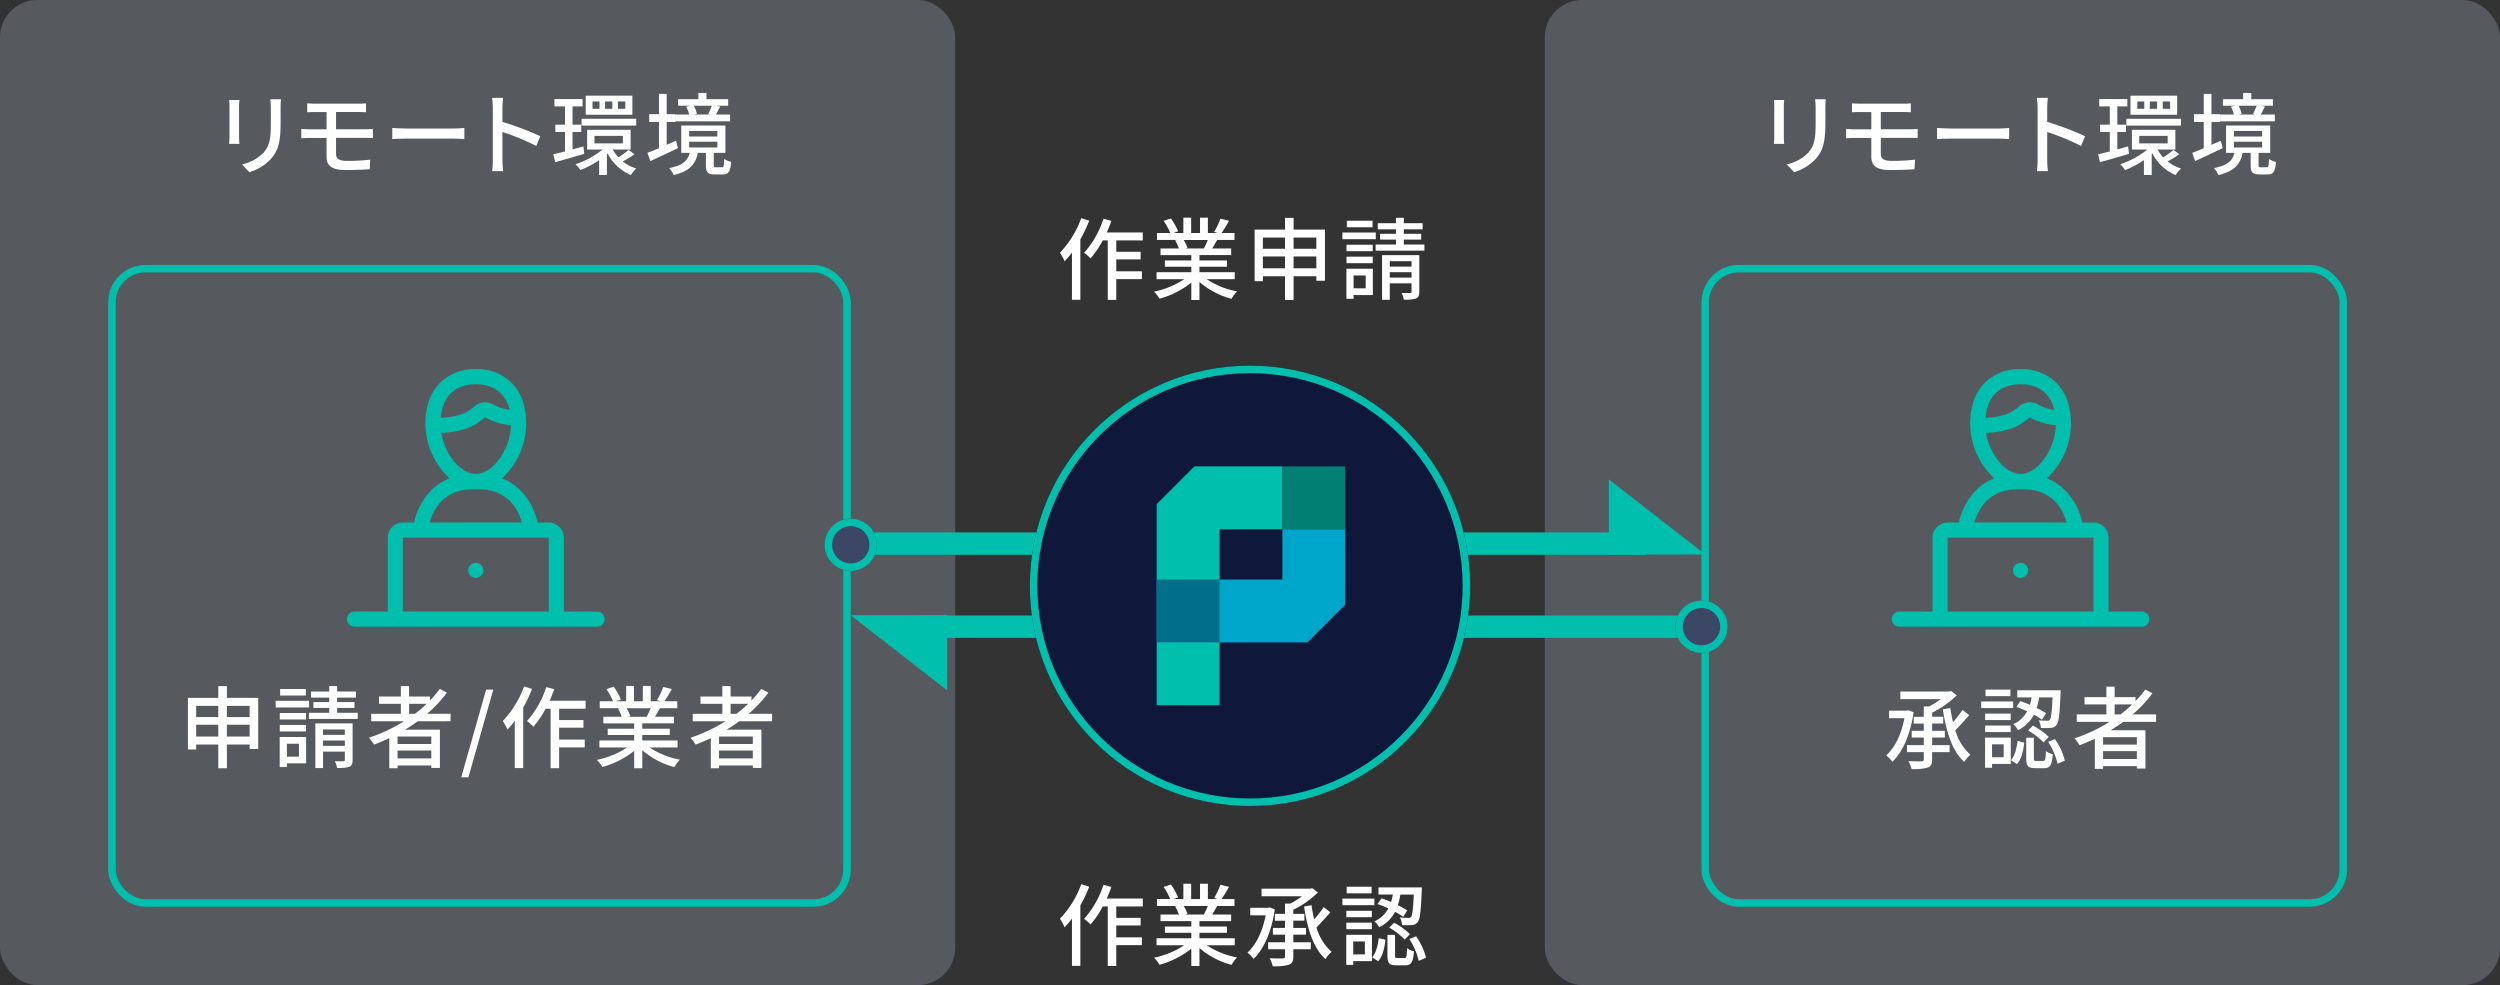 <svg xmlns="http://www.w3.org/2000/svg" width="670" height="264"><rect width="100%" height="100%" fill="#333333" stroke="none"/><g id="グループ_7655" data-name="グループ 7655" transform="translate(777.933 -204.721)"><rect id="長方形_4425" data-name="長方形 4425" width="256" height="264" rx="10" transform="translate(-363.933 204.721)" fill="#c3d1e6" opacity=".25" style="isolation:isolate"/><rect id="長方形_4424" data-name="長方形 4424" width="256" height="264" rx="10" transform="translate(-777.933 204.721)" fill="#c3d1e6" opacity=".25" style="isolation:isolate"/><g id="リモート環境" style="isolation:isolate"><g id="グループ_7591" data-name="グループ 7591" style="isolation:isolate" fill="#fff"><path id="パス_8638" data-name="パス 8638" d="M-713.868 233.3v8.04c0 .624.048 1.465.1 1.945h-2.761c.024-.409.1-1.248.1-1.945v-8.04a15.511 15.511 0 00-.1-1.776h2.761c-.052.508-.1 1.107-.1 1.776zm11.137.239v4.273c0 5.5-.864 7.537-2.64 9.553a13.12 13.12 0 01-5.736 3.5l-1.993-2.089a11.194 11.194 0 005.761-3.12c1.68-1.92 1.992-3.792 1.992-7.993v-4.129a18.566 18.566 0 00-.144-2.208h2.856a28.19 28.19 0 00-.096 2.217z"/><path id="パス_8639" data-name="パス 8639" d="M-693.372 232.511h11.472a17.041 17.041 0 002.064-.1v2.4c-.6-.024-1.2-.072-2.064-.072h-5.976v4.632h7.728c.5 0 1.56-.047 2.136-.1l.024 2.447c-.624-.048-1.584-.048-2.112-.048h-7.776v4.3c0 1.272.839 1.872 2.928 1.872a51.821 51.821 0 006.24-.336l-.144 2.569c-1.752.12-4.224.215-6.5.215-3.96 0-5.065-1.392-5.065-3.552v-5.058h-4.344c-.648 0-1.728.048-2.424.1v-2.521c.672.073 1.728.12 2.424.12h4.344v-4.632h-2.952c-.84 0-1.56.024-2.232.072v-2.4c.669.044 1.389.092 2.229.092z"/><path id="パス_8640" data-name="パス 8640" d="M-669.228 239.161h13.057c1.152 0 2.088-.1 2.689-.145v2.977c-.528-.025-1.633-.12-2.689-.12h-13.057c-1.32 0-2.76.047-3.576.12v-2.977c.792.048 2.28.145 3.576.145z"/><path id="パス_8641" data-name="パス 8641" d="M-645.852 233.64a17.365 17.365 0 00-.215-2.688h2.952c-.073.792-.168 1.847-.168 2.688v3.744a81.429 81.429 0 0110.153 3.84l-1.08 2.616a62.9 62.9 0 00-9.073-3.744v7.417a28.122 28.122 0 00.192 3.072h-2.952a25.105 25.105 0 00.191-3.072z"/><path id="パス_8642" data-name="パス 8642" d="M-621.348 245.953c-2.688.792-5.568 1.632-7.8 2.232l-.48-2.112c.888-.216 1.968-.48 3.12-.768V240.1h-2.592v-1.968h2.592v-4.9h-2.832v-1.969h7.536v1.969h-2.688v4.9h2.328v1.968h-2.328v4.656c.96-.263 1.944-.527 2.905-.792zm13.442.1a21.918 21.918 0 01-3.121 1.92 10.468 10.468 0 003.625 1.9 8.34 8.34 0 00-1.44 1.753 12.116 12.116 0 01-6.241-5.785l-.192.167v5.618h-2.088v-3.985a24.915 24.915 0 01-5.037 2.659 8.129 8.129 0 00-1.32-1.56 23.193 23.193 0 007.273-3.937h-4.129v-5.3h11.642v5.3h-4.753a9.508 9.508 0 001.488 2.089 23.979 23.979 0 002.737-1.992zm-14.161-9.5h14.641v1.825h-14.641zm13.609-1.08h-12.505v-5.113h12.505zm-8.809-3.552h-1.872v1.967h1.872zm-1.344 11.233H-611v-2.017h-7.609zm4.776-11.233h-1.944v1.967h1.944zm3.481 0h-1.969v1.967h1.969z"/><path id="パス_8643" data-name="パス 8643" d="M-596.244 244.417c-2.52 1.224-5.28 2.5-7.393 3.48l-.792-2.208c.865-.313 1.945-.769 3.1-1.248v-7.033h-2.616v-2.088h2.616v-5.448h2.065v5.448h2.352v2.088h-2.352v6.121l2.52-1.105zm11.785 5.136c.456 0 .552-.263.624-2.232a5.82 5.82 0 001.848.792c-.192 2.688-.743 3.36-2.256 3.36h-2.136c-1.944 0-2.376-.6-2.376-2.519v-3.265h-2.161c-.575 2.928-2.04 4.849-6.456 5.952a7.426 7.426 0 00-1.224-1.872c3.792-.744 4.992-2.064 5.5-4.08h-2.256v-7.32h11.833v7.32h-3.12v3.24c0 .552.072.624.6.624zm2.185-12.313h-14.618v-1.824h3.648a9.044 9.044 0 00-.792-2.112l1.057-.24h-3.221v-1.752h5.425v-1.681h2.184v1.681h5.808v1.752h-3.168l1.032.216c-.432.767-.792 1.536-1.128 2.136h3.769zm-10.97 4.081h7.561v-1.513h-7.561zm0 2.928h7.561v-1.537h-7.561zm1.244-11.185a8.454 8.454 0 01.841 2.16l-.744.192h4.3l-.528-.12a20.815 20.815 0 00.96-2.232z"/></g></g><g id="リモート環境-2" style="isolation:isolate"><g id="グループ_7592" data-name="グループ 7592" style="isolation:isolate" fill="#fff"><path id="パス_8644" data-name="パス 8644" d="M-299.868 233.3v8.04c0 .624.048 1.465.1 1.945h-2.761c.024-.409.1-1.248.1-1.945v-8.04a15.5 15.5 0 00-.1-1.776h2.761c-.052.508-.1 1.107-.1 1.776zm11.137.239v4.273c0 5.5-.864 7.537-2.64 9.553a13.12 13.12 0 01-5.736 3.5l-1.993-2.089a11.193 11.193 0 005.761-3.12c1.68-1.92 1.992-3.792 1.992-7.993v-4.129a18.573 18.573 0 00-.144-2.208h2.856a28.19 28.19 0 00-.096 2.217z"/><path id="パス_8645" data-name="パス 8645" d="M-279.372 232.511h11.472a17.042 17.042 0 002.064-.1v2.4c-.6-.024-1.2-.072-2.064-.072h-5.976v4.632h7.728c.5 0 1.56-.047 2.136-.1l.024 2.447c-.624-.048-1.584-.048-2.112-.048h-7.776v4.3c0 1.272.839 1.872 2.928 1.872a51.82 51.82 0 006.24-.336l-.144 2.569c-1.752.12-4.224.215-6.5.215-3.96 0-5.065-1.392-5.065-3.552v-5.058h-4.344c-.648 0-1.728.048-2.424.1v-2.521c.672.073 1.728.12 2.424.12h4.344v-4.632h-2.952c-.84 0-1.56.024-2.232.072v-2.4c.669.044 1.389.092 2.229.092z"/><path id="パス_8646" data-name="パス 8646" d="M-255.228 239.161h13.057c1.152 0 2.088-.1 2.689-.145v2.977c-.528-.025-1.633-.12-2.689-.12h-13.057c-1.32 0-2.76.047-3.576.12v-2.977c.792.048 2.28.145 3.576.145z"/><path id="パス_8647" data-name="パス 8647" d="M-231.852 233.64a17.371 17.371 0 00-.215-2.688h2.952c-.073.792-.168 1.847-.168 2.688v3.744a81.43 81.43 0 0110.153 3.84l-1.08 2.616a62.9 62.9 0 00-9.073-3.744v7.417a28.122 28.122 0 00.192 3.072h-2.952a25.118 25.118 0 00.191-3.072z"/><path id="パス_8648" data-name="パス 8648" d="M-207.348 245.953c-2.688.792-5.568 1.632-7.8 2.232l-.48-2.112c.888-.216 1.968-.48 3.12-.768V240.1h-2.592v-1.968h2.592v-4.9h-2.832v-1.969h7.536v1.969h-2.688v4.9h2.328v1.968h-2.328v4.656c.96-.263 1.944-.527 2.9-.792zm13.442.1a21.918 21.918 0 01-3.121 1.92 10.469 10.469 0 003.625 1.9 8.341 8.341 0 00-1.44 1.753 12.116 12.116 0 01-6.241-5.785l-.192.167v5.618h-2.088v-3.985a24.913 24.913 0 01-5.037 2.659 8.128 8.128 0 00-1.32-1.56 23.192 23.192 0 007.273-3.937h-4.129v-5.3h11.642v5.3h-4.753a9.508 9.508 0 001.488 2.089 23.981 23.981 0 002.737-1.992zm-14.161-9.5h14.641v1.825h-14.641zm13.609-1.08h-12.505v-5.113h12.505zm-8.809-3.552h-1.872v1.967h1.872zm-1.344 11.233H-197v-2.017h-7.609zm4.776-11.233h-1.944v1.967h1.944zm3.481 0h-1.969v1.967h1.969z"/><path id="パス_8649" data-name="パス 8649" d="M-182.244 244.417c-2.52 1.224-5.28 2.5-7.393 3.48l-.792-2.208c.865-.313 1.945-.769 3.1-1.248v-7.033h-2.616v-2.088h2.616v-5.448h2.065v5.448h2.352v2.088h-2.352v6.121l2.52-1.105zm11.785 5.136c.456 0 .552-.263.624-2.232a5.82 5.82 0 001.848.792c-.192 2.688-.743 3.36-2.256 3.36h-2.136c-1.944 0-2.376-.6-2.376-2.519v-3.265h-2.161c-.575 2.928-2.04 4.849-6.456 5.952a7.427 7.427 0 00-1.224-1.872c3.792-.744 4.992-2.064 5.5-4.08h-2.256v-7.32h11.833v7.32h-3.12v3.24c0 .552.072.624.6.624zm2.185-12.313h-14.618v-1.824h3.648a9.044 9.044 0 00-.792-2.112l1.057-.24h-3.221v-1.752h5.425v-1.681h2.184v1.681h5.808v1.752h-3.168l1.032.216c-.432.767-.792 1.536-1.128 2.136h3.769zm-10.97 4.081h7.561v-1.513h-7.561zm0 2.928h7.561v-1.537h-7.561zm1.244-11.185a8.452 8.452 0 01.841 2.16l-.744.192h4.3l-.528-.12a20.818 20.818 0 00.96-2.232z"/></g></g><g id="申請者_作業者" data-name="申請者 作業者" style="isolation:isolate"><g id="グループ_7593" data-name="グループ 7593" style="isolation:isolate" fill="#fff"><path id="パス_8650" data-name="パス 8650" d="M-708.73 391.752v13.7h-2.3v-1.2h-6.1v6.361h-2.3v-6.361h-5.928v1.32h-2.208v-13.82h8.136v-3.145h2.3v3.145zm-16.634 2.137v3h5.928v-3zm5.928 8.232v-3.168h-5.928v3.168zm2.3-8.232v3h6.1v-3zm6.1 8.232v-3.168h-6.1v3.168z"/><path id="パス_8651" data-name="パス 8651" d="M-695.1 394.32h-8.953v-1.777h8.953zm-.793 14.977h-5.16v1.003h-1.92v-8.06h7.08zm-.024-11.76h-7.032v-1.728h7.032zm-7.031 1.463h7.032v1.752h-7.032zm6.985-7.873h-6.889v-1.752h6.889zm-5.089 12.914v3.459h3.24v-3.457zm18.986-8.281v1.633h-13.081v-1.633h5.448v-1.321h-4.248v-1.56h4.248v-1.2h-4.872v-1.633h4.872v-1.463h2.112v1.463h5.041v1.633h-5.041v1.2h4.657v1.56h-4.657v1.321zm-1.369 12.625c0 1.008-.215 1.537-.887 1.847a9.937 9.937 0 01-3.289.289 6.3 6.3 0 00-.576-1.8c.984.049 1.968.025 2.256.025.312-.025.409-.1.409-.385v-2.209h-5.833v4.418h-2.064v-11.978h9.984zm-7.92-8.16v1.439h5.833v-1.439zm5.833 4.392v-1.441h-5.833v1.441z"/><path id="パス_8652" data-name="パス 8652" d="M-665.987 398.016c-1.08.816-2.208 1.537-3.361 2.255h9.313v10.25h-2.3v-.648h-9.049v.744h-2.216v-8.064a67.596 67.596 0 01-4.08 1.728 12.177 12.177 0 00-1.368-1.847 43.171 43.171 0 009.384-4.418h-8.784v-1.993h7.944v-2.687h-5.856v-1.943h5.856v-2.809h2.208v2.809h5.593v1.054a26.279 26.279 0 002.616-3.1l1.92 1.007a34.587 34.587 0 01-5.3 5.664h6.288v1.993zm3.648 4.105h-9.049v1.992h9.049zm0 5.856v-2.112h-9.049v2.112zm-4.392-11.954a34.272 34.272 0 003.144-2.687h-4.705v2.687z"/><path id="パス_8653" data-name="パス 8653" d="M-647.652 389.543h1.921l-6.673 23.5h-1.92z"/><path id="パス_8654" data-name="パス 8654" d="M-635.339 389.352a38.286 38.286 0 01-2.377 5.015v16.2h-2.256V397.9a21.6 21.6 0 01-1.968 2.352 13.571 13.571 0 00-1.248-2.3 26.682 26.682 0 005.712-9.263zm7.248 5.3v3.048h6.528v2.039h-6.528v3.194h6.865v2.087h-6.865v5.569h-2.28v-15.933h-1.344a24.841 24.841 0 01-3.264 4.824 13.439 13.439 0 00-1.729-1.511 25.491 25.491 0 005.185-9.121l2.136.576a50.395 50.395 0 01-1.248 3.1h9.649v2.136z"/><path id="パス_8655" data-name="パス 8655" d="M-603.851 405.049a22.022 22.022 0 008.137 3.264 9.989 9.989 0 00-1.486 1.987 21.409 21.409 0 01-8.592-4.512v4.824h-2.184v-4.656a23.851 23.851 0 01-8.521 4.32 10.016 10.016 0 00-1.464-1.9 23.286 23.286 0 008.088-3.336h-7.416v-1.873h9.313v-1.463h-7.081v-1.68h7.081v-1.441h-8.257v-1.776h4.92a11.852 11.852 0 00-1.008-2.183l.576-.1h-5.455v-1.871h3.552a18.03 18.03 0 00-1.752-3.24l1.944-.649a16.682 16.682 0 011.92 3.432l-1.224.457h2.64v-4.105h2.088v4.105h2.377v-4.105h2.112v4.105h2.592l-.912-.289a20.873 20.873 0 001.68-3.551l2.3.576a37.7 37.7 0 01-1.992 3.264h3.456v1.871h-4.632c-.456.817-.936 1.61-1.344 2.281h5.088v1.776h-8.5v1.441h7.368v1.68h-7.368v1.463h9.457v1.873zm-6.169-10.514a10.127 10.127 0 011.032 2.137l-.7.144h5.065a22.209 22.209 0 001.056-2.281z"/><path id="パス_8656" data-name="パス 8656" d="M-579.827 398.016c-1.08.816-2.208 1.537-3.361 2.255h9.313v10.25h-2.3v-.648h-9.049v.744h-2.208v-8.064a67.596 67.596 0 01-4.08 1.728 12.185 12.185 0 00-1.368-1.847 43.171 43.171 0 009.384-4.418h-8.784v-1.993h7.945v-2.687h-5.865v-1.943h5.857v-2.809h2.208v2.809h5.592v1.054a26.274 26.274 0 002.616-3.1l1.921 1.007a34.639 34.639 0 01-5.3 5.664h6.288v1.993zm3.648 4.105h-9.049v1.992h9.049zm0 5.856v-2.112h-9.049v2.112zm-4.392-11.954a34.271 34.271 0 003.144-2.687h-4.7v2.687z"/></g></g><g id="承認者" style="isolation:isolate"><g id="グループ_7594" data-name="グループ 7594" style="isolation:isolate" fill="#fff"><path id="パス_8657" data-name="パス 8657" d="M-265.092 395.588c-.864 6.025-2.976 10.754-5.689 13.273a8.4 8.4 0 00-1.656-1.679c2.305-2.041 4.057-5.618 4.9-9.987h-4.127v-2.015h4.8l.432-.1zm4.968 8.832h4.681v1.873h-4.681v1.943c0 1.274-.312 1.873-1.2 2.209a13.993 13.993 0 01-4.32.385 9.735 9.735 0 00-.816-2.137c1.512.073 3.072.073 3.528.049.432-.025.576-.144.576-.553v-1.9h-4.512v-1.869h4.512v-2.039h-3.24v-1.8h3.24v-1.943h-2.712v-1.824h2.712v-2.76h1.416a19.4 19.4 0 003.1-1.969h-10.8v-2.041h13.106l.5-.119 1.512 1.127a24.716 24.716 0 01-6.6 4.658v1.1h2.977v1.824h-2.977v1.943h3.409v1.8h-3.409zm9.937-8.039c-1.152 1.32-2.544 2.879-3.72 4.031a13.643 13.643 0 004.056 6.576 7.606 7.606 0 00-1.656 1.922c-3.24-2.881-4.848-8.066-5.737-14.09l1.993-.336a46 46 0 00.72 3.791 30.5 30.5 0 002.544-3.287z"/><path id="パス_8658" data-name="パス 8658" d="M-238.4 394.484h-8.569v-1.777h8.569zm-.648 14.977h-5.016v1.008h-1.872V402.4h6.888zm-.024-11.76h-6.841v-1.728h6.841zm-6.841 1.463h6.841v1.752h-6.841zm6.769-7.873h-6.672v-1.752h6.672zm-4.92 12.914v3.457h3.12V404.2zm5.064 4.248c1.056-1.176 1.536-3.217 1.776-5.16l1.8.455c-.239 2.113-.719 4.369-1.944 5.736zm2.5-15.816a26.8 26.8 0 012.592.982 18.465 18.465 0 00.457-1.992h-3.849v-1.92h11.617s0 .625-.024.889c-.24 5.545-.456 7.679-1.08 8.4a1.941 1.941 0 01-1.512.793 18.922 18.922 0 01-2.688.024 4.751 4.751 0 00-.576-2.042c.984.1 1.872.1 2.232.1a.777.777 0 00.768-.265c.312-.409.552-1.944.72-5.977h-3.6a16.212 16.212 0 01-.672 2.834 21.935 21.935 0 012.52 1.416l-1.08 1.727a18.655 18.655 0 00-2.184-1.344 9.611 9.611 0 01-4.249 4.152 5.164 5.164 0 00-1.3-1.607 7.681 7.681 0 003.744-3.457 26.491 26.491 0 00-2.9-1.176zm6.121 16.008c.576 0 .672-.311.744-2.639a5.055 5.055 0 001.848.84c-.216 2.976-.768 3.744-2.352 3.744h-2.361c-1.943 0-2.4-.625-2.4-2.617v-5.545h2.04v5.521c0 .6.1.7.7.7zm-2.737-9.457a17.1 17.1 0 014.249 3.048l-1.392 1.465a18.9 18.9 0 00-4.152-3.217zm5.9 3.625a17.111 17.111 0 012.664 5.759l-1.968.817a17.848 17.848 0 00-2.52-5.856z"/><path id="パス_8659" data-name="パス 8659" d="M-208.908 398.18c-1.08.816-2.208 1.537-3.36 2.256h9.313v10.25h-2.3v-.649h-9.049v.744h-2.209v-8.064a67.325 67.325 0 01-4.08 1.728 12.18 12.18 0 00-1.368-1.847 43.156 43.156 0 009.385-4.418h-8.785v-1.992h7.945V393.5h-5.856v-1.943h5.856v-2.809h2.208v2.809h5.592v1.054a26.188 26.188 0 002.617-3.1l1.92 1.007a34.641 34.641 0 01-5.305 5.665h6.289v1.992zm3.649 4.105h-9.049v1.992h9.049zm0 5.856v-2.112h-9.049v2.112zm-4.393-11.953a34.287 34.287 0 003.145-2.688h-4.705v2.688z"/></g></g><g id="作業申請" style="isolation:isolate"><g id="グループ_7595" data-name="グループ 7595" style="isolation:isolate" fill="#fff"><path id="パス_8660" data-name="パス 8660" d="M-486.02 263.851a38.119 38.119 0 01-2.376 5.017v16.2h-2.256V272.4a21.8 21.8 0 01-1.968 2.353 13.493 13.493 0 00-1.248-2.3 26.691 26.691 0 005.712-9.265zm7.249 5.3v3.049h6.528v2.04h-6.528v3.192h6.865v2.088h-6.865v5.568h-2.28v-15.932h-1.349a24.752 24.752 0 01-3.264 4.824 13.435 13.435 0 00-1.728-1.512 25.483 25.483 0 005.185-9.121l2.136.576a49.891 49.891 0 01-1.248 3.1h9.648v2.136z"/><path id="パス_8661" data-name="パス 8661" d="M-454.531 279.549a22.046 22.046 0 008.137 3.264 10.052 10.052 0 00-1.488 1.992 21.4 21.4 0 01-8.593-4.513v4.826h-2.184v-4.657a23.861 23.861 0 01-8.521 4.321 10.021 10.021 0 00-1.464-1.9 23.278 23.278 0 008.088-3.336h-7.416v-1.873h9.313v-1.464h-7.081v-1.679h7.081v-1.441h-8.257v-1.776H-462a11.824 11.824 0 00-1-2.181l.576-.1h-5.448v-1.872h3.552a18.033 18.033 0 00-1.752-3.241l1.944-.647a16.711 16.711 0 011.921 3.432l-1.225.456h2.641v-4.105h2.087v4.105h2.377v-4.105h2.112v4.105h2.593l-.913-.289a20.954 20.954 0 001.681-3.551l2.3.576a37.807 37.807 0 01-1.992 3.264h3.456v1.872h-4.633a73.36 73.36 0 01-1.344 2.28h5.088v1.776h-8.5v1.441h7.369v1.679h-7.369v1.464h9.457v1.873zm-6.168-10.513a10.146 10.146 0 011.032 2.136l-.7.144h5.064a22.389 22.389 0 001.056-2.28z"/><path id="パス_8662" data-name="パス 8662" d="M-422.851 266.251v13.706h-2.3v-1.2h-6.1v6.362h-2.3v-6.362h-5.928v1.321h-2.208v-13.827h8.136v-3.143h2.3v3.143zm-16.633 2.137v3h5.928v-3zm5.928 8.233v-3.168h-5.928v3.168zm2.3-8.233v3h6.1v-3zm6.1 8.233v-3.168h-6.1v3.168z"/><path id="パス_8663" data-name="パス 8663" d="M-409.219 268.82h-8.953v-1.777h8.953zm-.793 14.977h-5.16v1.003h-1.92v-8.064h7.08zm-.024-11.76h-7.032v-1.729h7.032zm-7.032 1.463h7.032v1.752h-7.032zm6.985-7.873h-6.889v-1.752h6.889zm-5.089 12.914V282h3.24v-3.457zm18.985-8.281v1.632h-13.081v-1.632h5.449v-1.32h-4.248v-1.561h4.248v-1.2h-4.872v-1.633h4.872v-1.464h2.112v1.464h5.04v1.633h-5.04v1.2h4.657v1.561h-4.657v1.32zm-1.368 12.625c0 1.008-.216 1.536-.887 1.848a9.974 9.974 0 01-3.289.288 6.3 6.3 0 00-.576-1.8c.984.048 1.968.025 2.256.025.312-.025.408-.1.408-.385v-2.208h-5.832v4.417h-2.065v-11.978h9.985zm-7.92-8.161v1.441h5.832v-1.441zm5.832 4.393v-1.441h-5.832v1.441z"/></g></g><g id="online-learning" fill="#00c0ad"><path id="パス_873" data-name="パス 873" d="M-617.933 368.628h-8.9V348.81a4.048 4.048 0 00-4.044-4.044h-3a17.544 17.544 0 00-4.619-8.654 14.454 14.454 0 00-4.887-3.2 20.1 20.1 0 006.465-14.483c0-4.784-1.331-8.539-3.956-11.16a13.141 13.141 0 00-9.544-3.622 13.145 13.145 0 00-9.546 3.624c-2.625 2.621-3.956 6.376-3.956 11.161a20.112 20.112 0 006.465 14.483 14.472 14.472 0 00-4.887 3.2 17.558 17.558 0 00-4.618 8.654h-3.007a4.05 4.05 0 00-4.044 4.044v19.815h-8.9a2.022 2.022 0 00-2.023 2.02 2.022 2.022 0 002.02 2.024h64.983a2.022 2.022 0 002.024-2.02 2.022 2.022 0 00-2.02-2.024zm-32.487-60.937c2.97 0 7.631.987 9.04 6.857a11.789 11.789 0 01-4.159-1.3 4.587 4.587 0 00-3.176-.667 6.081 6.081 0 00-2.44 1.358c-1.277 1.008-3.142 2.477-8.65 2.774.686-7.8 6.081-9.022 9.384-9.022zm-9.254 13.065c6.868-.362 9.434-2.386 11.025-3.643.23-.182.527-.416.711-.528.162.068.4.187.6.288a15.972 15.972 0 006.365 1.781 16.554 16.554 0 01-2.989 8.882c-1.867 2.656-4.223 4.179-6.463 4.179s-4.6-1.523-6.463-4.179a17.02 17.02 0 01-2.786-6.78zm8.175 15.112h2.157c5.612 0 9.706 3.281 11.294 8.9h-24.745c1.588-5.621 5.682-8.9 11.293-8.9zm-18.47 32.76V348.81h39.1v19.818z"/><circle id="楕円形_237" data-name="楕円形 237" cx="2.022" cy="2.022" r="2.022" transform="translate(-652.443 355.55)"/></g><g id="online-learning-2" fill="#00c0ad"><path id="パス_873-2" data-name="パス 873-2" d="M-203.933 368.628h-8.9V348.81a4.048 4.048 0 00-4.044-4.044h-3a17.544 17.544 0 00-4.619-8.654 14.453 14.453 0 00-4.887-3.2 20.1 20.1 0 006.465-14.483c0-4.784-1.331-8.539-3.956-11.16a13.141 13.141 0 00-9.544-3.622 13.145 13.145 0 00-9.546 3.624c-2.625 2.621-3.956 6.376-3.956 11.161a20.112 20.112 0 006.465 14.483 14.472 14.472 0 00-4.887 3.2 17.558 17.558 0 00-4.618 8.654h-3.007a4.05 4.05 0 00-4.044 4.044v19.815h-8.9a2.022 2.022 0 00-2.023 2.02 2.022 2.022 0 002.02 2.024h64.983a2.022 2.022 0 002.024-2.02 2.022 2.022 0 00-2.02-2.024zm-32.487-60.937c2.97 0 7.631.987 9.04 6.857a11.789 11.789 0 01-4.159-1.3 4.587 4.587 0 00-3.176-.667 6.081 6.081 0 00-2.44 1.358c-1.277 1.008-3.142 2.477-8.65 2.774.686-7.8 6.081-9.022 9.384-9.022zm-9.254 13.065c6.868-.362 9.434-2.386 11.025-3.643.23-.182.527-.416.711-.528.162.068.4.187.605.288a15.971 15.971 0 006.365 1.781 16.554 16.554 0 01-2.989 8.882c-1.867 2.656-4.223 4.179-6.463 4.179s-4.6-1.523-6.463-4.179a17.019 17.019 0 01-2.791-6.78zm8.175 15.112h2.157c5.612 0 9.706 3.281 11.294 8.9h-24.745c1.588-5.621 5.682-8.9 11.293-8.9zm-18.47 32.76V348.81h39.1v19.818z"/><circle id="楕円形_237-2" data-name="楕円形 237-2" cx="2.022" cy="2.022" r="2.022" transform="translate(-238.443 355.55)"/></g><g id="長方形_4305" data-name="長方形 4305" fill="none"><rect id="長方形_4530" data-name="長方形 4530" width="199" height="172" rx="10" transform="translate(-748.933 275.721)"/><rect id="長方形_4531" data-name="長方形 4531" width="197" height="170" rx="9" transform="translate(-747.933 276.721)" stroke="#00c0ad" stroke-width="2"/></g><g id="長方形_4306" data-name="長方形 4306" fill="none"><rect id="長方形_4532" data-name="長方形 4532" width="173" height="172" rx="10" transform="translate(-321.933 275.721)"/><rect id="長方形_4533" data-name="長方形 4533" width="171" height="170" rx="9" transform="translate(-320.933 276.721)" stroke="#00c0ad" stroke-width="2"/></g><g id="作業承認" style="isolation:isolate"><g id="グループ_7596" data-name="グループ 7596" style="isolation:isolate" fill="#fff"><path id="パス_8664" data-name="パス 8664" d="M-486.02 442.352a38.154 38.154 0 01-2.376 5.015v16.2h-2.256V450.9a21.592 21.592 0 01-1.968 2.352 13.569 13.569 0 00-1.248-2.3 26.682 26.682 0 005.712-9.263zm7.249 5.3v3.048h6.528v2.039h-6.528v3.194h6.865v2.087h-6.865v5.569h-2.28v-15.933h-1.349a24.752 24.752 0 01-3.264 4.824 13.43 13.43 0 00-1.728-1.511 25.492 25.492 0 005.185-9.121l2.136.576a50.395 50.395 0 01-1.248 3.1h9.648v2.136z"/><path id="パス_8665" data-name="パス 8665" d="M-454.531 458.049a22.029 22.029 0 008.137 3.264 10.023 10.023 0 00-1.488 1.992 21.413 21.413 0 01-8.593-4.512v4.824h-2.184v-4.656a23.843 23.843 0 01-8.521 4.32 10.015 10.015 0 00-1.464-1.9 23.278 23.278 0 008.088-3.336h-7.416v-1.873h9.313v-1.463h-7.081v-1.68h7.081v-1.441h-8.257v-1.776H-462a11.784 11.784 0 00-1-2.179l.576-.1h-5.448v-1.871h3.552a18.026 18.026 0 00-1.752-3.24l1.944-.649a16.738 16.738 0 011.921 3.432l-1.225.457h2.641v-4.105h2.087v4.105h2.377v-4.105h2.112v4.105h2.593l-.913-.289a20.954 20.954 0 001.681-3.551l2.3.576a37.962 37.962 0 01-1.992 3.264h3.456v1.871h-4.633c-.456.817-.936 1.61-1.344 2.281h5.088v1.776h-8.5v1.441h7.369v1.68h-7.369v1.463h9.457v1.873zm-6.168-10.514a10.175 10.175 0 011.032 2.137l-.7.144h5.064a22.209 22.209 0 001.056-2.281z"/><path id="パス_8666" data-name="パス 8666" d="M-436.292 448.424c-.864 6.025-2.976 10.754-5.688 13.273a8.4 8.4 0 00-1.656-1.679c2.3-2.041 4.056-5.618 4.9-9.987h-4.128v-2.015h4.8l.432-.1zm4.969 8.832h4.68v1.873h-4.68v1.943c0 1.274-.312 1.873-1.2 2.209a14 14 0 01-4.321.385 9.714 9.714 0 00-.816-2.137c1.512.073 3.072.073 3.528.049.432-.025.576-.144.576-.553v-1.9h-4.512v-1.873h4.512v-2.039h-3.24v-1.8h3.24v-1.943h-2.712v-1.825h2.712v-2.759h1.416a19.4 19.4 0 003.1-1.969h-10.8v-2.041h13.1l.5-.119 1.512 1.127a24.71 24.71 0 01-6.6 4.658v1.1h2.976v1.825h-2.976v1.943h3.408v1.8h-3.408zm9.936-8.039c-1.152 1.32-2.544 2.879-3.72 4.031a13.637 13.637 0 004.057 6.576 7.589 7.589 0 00-1.657 1.922c-3.24-2.881-4.848-8.066-5.736-14.09l1.992-.336a46 46 0 00.72 3.791 30.5 30.5 0 002.544-3.287z"/><path id="パス_8667" data-name="パス 8667" d="M-409.6 447.32h-8.568v-1.777h8.568zm-.647 14.977h-5.017v1.003h-1.872v-8.06h6.889zm-.024-11.76h-6.841v-1.728h6.841zm-6.845 1.463h6.841v1.752h-6.841zm6.768-7.873h-6.672v-1.752h6.672zm-4.92 12.914v3.459h3.12v-3.457zm5.064 4.248c1.057-1.176 1.537-3.217 1.777-5.16l1.8.455c-.24 2.113-.72 4.369-1.944 5.736zm2.5-15.816a26.817 26.817 0 012.593.982 18.229 18.229 0 00.456-1.992h-3.845v-1.92h11.618s0 .625-.024.889c-.24 5.545-.456 7.679-1.08 8.4a1.945 1.945 0 01-1.513.793 18.8 18.8 0 01-2.688.023 4.747 4.747 0 00-.576-2.041c.984.1 1.872.1 2.232.1a.776.776 0 00.768-.266c.312-.408.553-1.943.721-5.976h-3.6a16.209 16.209 0 01-.672 2.834 21.934 21.934 0 012.52 1.416l-1.08 1.726a18.8 18.8 0 00-2.184-1.343 9.606 9.606 0 01-4.249 4.152 5.15 5.15 0 00-1.3-1.607 7.683 7.683 0 003.745-3.457 26.438 26.438 0 00-2.9-1.176zm6.121 16.007c.576 0 .672-.31.744-2.638a5.062 5.062 0 001.848.84c-.215 2.976-.768 3.744-2.352 3.744h-2.357c-1.944 0-2.4-.625-2.4-2.617v-5.545h2.04v5.521c0 .6.1.7.7.7zm-2.736-9.457a17.139 17.139 0 014.248 3.049l-1.392 1.465a18.9 18.9 0 00-4.152-3.217zm5.9 3.625a17.123 17.123 0 012.664 5.76l-1.969.817a17.826 17.826 0 00-2.52-5.856z"/></g></g><g id="グループ_6878" data-name="グループ 6878" fill="#00c0ad"><g id="グループ_6869" data-name="グループ 6869"><path id="長方形_4534" data-name="長方形 4534" transform="translate(-548.974 347.403)" d="M0 0h212.11v6H0z"/><path id="パス_6912" data-name="パス 6912" d="M-320.886 353.335h-25.884V333.2z"/></g><g id="グループ_6879" data-name="グループ 6879"><path id="長方形_4535" data-name="長方形 4535" transform="translate(-533.366 369.673)" d="M0 0h210.223v6H0z"/><path id="パス_6912-2" data-name="パス 6912-2" d="M-549.974 369.6h25.884v20.132z"/></g></g><g id="楕円形_308" data-name="楕円形 308"><circle id="楕円形_622" data-name="楕円形 622" cx="7" cy="7" r="7" transform="translate(-556.933 343.721)" fill="#3c4766"/><circle id="楕円形_623" data-name="楕円形 623" cx="6" cy="6" r="6" transform="translate(-555.933 344.721)" fill="none" stroke="#00c0ad" stroke-width="2"/></g><g id="楕円形_309" data-name="楕円形 309"><circle id="楕円形_624" data-name="楕円形 624" cx="7" cy="7" r="7" transform="translate(-328.933 365.672)" fill="#3c4766"/><circle id="楕円形_625" data-name="楕円形 625" cx="6" cy="6" r="6" transform="translate(-327.933 366.672)" fill="none" stroke="#00c0ad" stroke-width="2"/></g><g id="楕円形_585" data-name="楕円形 585" transform="translate(0 .252)"><circle id="楕円形_626" data-name="楕円形 626" cx="59" cy="59" r="59" transform="translate(-501.933 302.469)" fill="#0f183b"/><circle id="楕円形_627" data-name="楕円形 627" cx="58" cy="58" r="58" transform="translate(-500.933 303.469)" fill="none" stroke="#00c0ad" stroke-width="2"/></g><g id="グループ_7659" data-name="グループ 7659" transform="translate(-467.933 329.722)"><path id="パス_8937" data-name="パス 8937" d="M1417.737 1189v-53.895l10.105-10.105h23.579v16.842h-16.842V1189z" transform="translate(-1417.737 -1125)" fill="#00c0ad"/><path id="長方形_4563" data-name="長方形 4563" transform="translate(0 30.316)" fill="#00708a" d="M0 0h16.842v16.842H0z"/><path id="長方形_4564" data-name="長方形 4564" transform="translate(33.684)" fill="#008073" d="M0 0h16.842v16.842H0z"/><path id="パス_8938" data-name="パス 8938" d="M1474.579 1195.316h16.842v-13.474h16.842v20.211l-10.105 10.105h-23.579z" transform="translate(-1457.737 -1165)" fill="#00a5ca"/></g></g></svg>